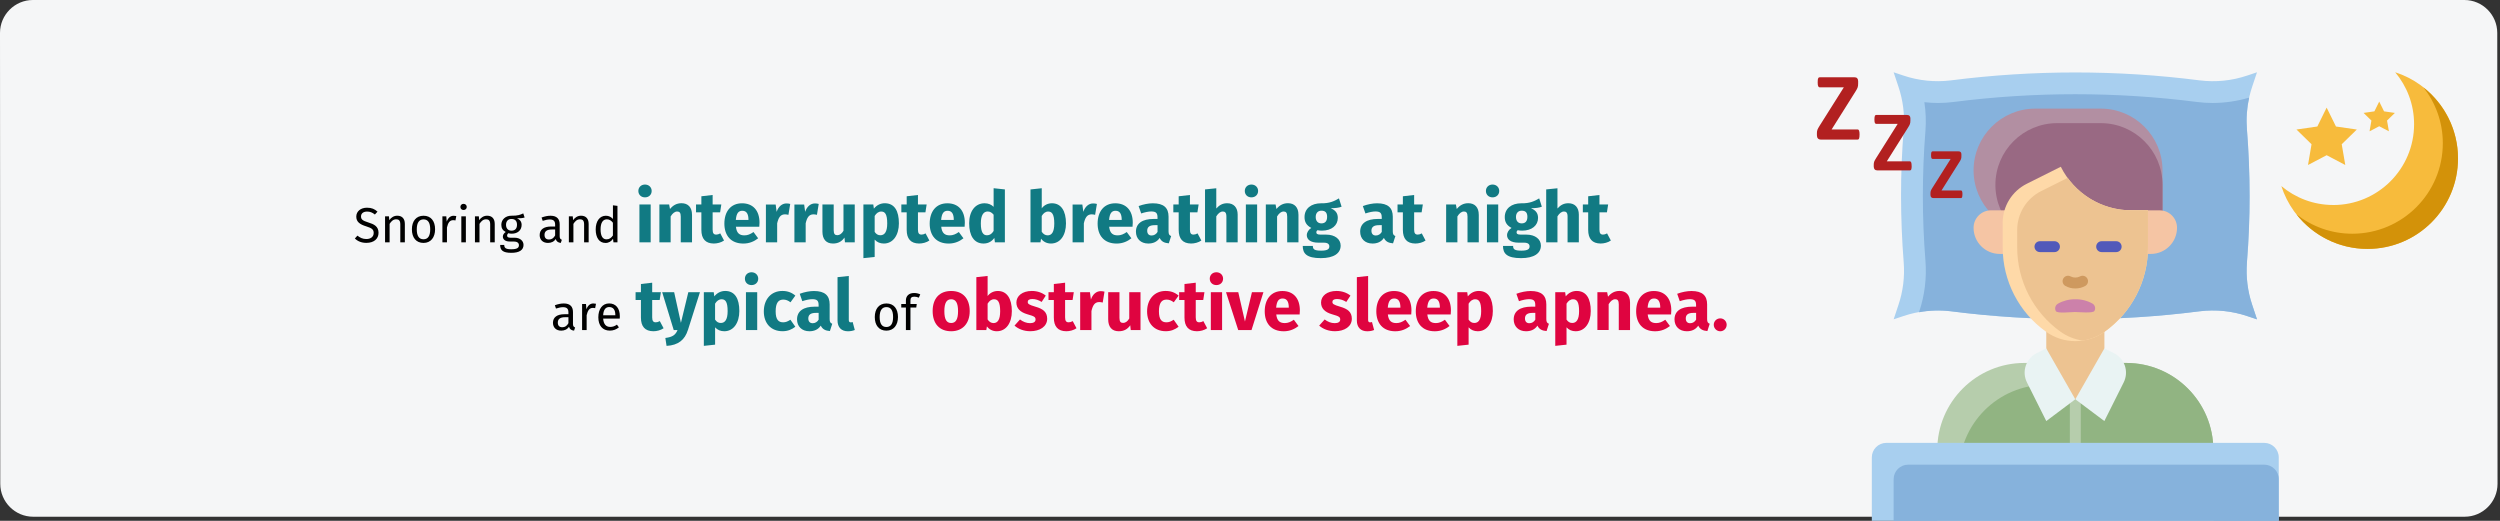 <?xml version="1.0" encoding="UTF-8"?>
<svg xmlns="http://www.w3.org/2000/svg" id="Ebene_1" version="1.1" viewBox="0 0 912 190">
  <rect x="0" y="0" width="912" height="190" fill="#333333" stroke="none"/>
  <defs>
    <style>
      .st0 {
        fill: #86b2dc;
      }

      .st1 {
        fill: #b6cdac;
      }

      .st2 {
        fill: #a8cfef;
      }

      .st3 {
        fill: #edc391;
      }

      .st4 {
        fill: #e9f3f3;
      }

      .st5 {
        fill: #91b482;
      }

      .st6 {
        fill: #fed9a8;
      }

      .st7 {
        fill: #f5c5a4;
      }

      .st8 {
        fill: #d39209;
      }

      .st9 {
        fill: #df0440;
      }

      .st10 {
        fill: #117a83;
      }

      .st11 {
        fill: #b22020;
      }

      .st12 {
        fill: #cc81aa;
      }

      .st13 {
        fill: #b28fa2;
      }

      .st14 {
        fill: #ce995f;
      }

      .st15 {
        fill: #996983;
      }

      .st16 {
        fill: #f7bb3c;
      }

      .st17 {
        fill: #5259ba;
      }

      .st18 {
        fill: #f5f6f7;
      }
    </style>
  </defs>
  <g id="Group">
    <path id="Path" class="st18" d="M911,12l.1,164.5c0,6.6-5.4,12-12,12H12.1c-6.6,0-12-5.4-12-12L0,12C0,5.4,5.4,0,12,0h887c6.6,0,12,5.4,12,12h0Z"></path>
  </g>
  <g>
    <g>
      <path class="st2" d="M820.65,71.43c0-8.1-.32-16.21-.97-24.31-.41-5.24.24-10.52,1.92-15.5l1.75-5.25-3.59,1.2c-5.56,1.88-11.47,2.48-17.3,1.75-30.13-3.85-60.64-3.85-90.77,0-5.83.72-11.74.12-17.3-1.75l-3.59-1.2,1.75,5.25c1.68,4.99,2.33,10.26,1.92,15.5-.65,8.1-.98,16.21-.97,24.31s.33,16.2.97,24.31c.41,5.24-.24,10.52-1.92,15.5l-1.75,5.25,3.59-1.2c5.56-1.88,11.47-2.48,17.3-1.75,15.05,1.93,30.21,2.9,45.39,2.89,15.17,0,30.33-.96,45.39-2.89,5.83-.72,11.74-.12,17.3,1.75l3.59,1.2-1.75-5.25c-1.68-4.99-2.33-10.26-1.92-15.5.65-8.1.98-16.21.97-24.31h0Z"></path>
      <path class="st0" d="M819.67,95.74c.65-8.1.98-16.21.97-24.31,0-8.1-.33-16.2-.97-24.31-.3-3.85-.03-7.73.82-11.5-4.32,1.27-8.79,1.93-13.29,1.95-1.93,0-3.85-.12-5.76-.37-29.46-3.77-59.28-3.77-88.74,0-1.91.24-3.84.37-5.76.37-1.65-.01-3.29-.11-4.93-.29.53,3.47.66,6.99.39,10.49-.62,7.76-.94,15.71-.94,23.67,0,7.95.32,15.9.94,23.67.5,6.31-.28,12.66-2.3,18.66l-.05.15c3.84-.71,7.77-.83,11.64-.36,15.05,1.93,30.21,2.9,45.39,2.89,15.17,0,30.33-.96,45.39-2.89,5.83-.72,11.74-.12,17.3,1.75l3.59,1.2-1.75-5.25c-1.68-4.99-2.33-10.26-1.92-15.5h0Z"></path>
      <path class="st1" d="M738.52,132.4h37.11c17.57,0,31.81,14.24,31.81,31.81v26.51h-100.73v-26.51c0-17.57,14.24-31.81,31.81-31.81Z"></path>
      <path class="st5" d="M714.66,190.72v-18.56c0-17.57,14.24-31.81,31.81-31.81h10.6v-7.95h18.56c17.57,0,31.81,14.24,31.81,31.81v26.51h-92.78Z"></path>
      <path class="st1" d="M759.06,145.65v21.21c0,1.1-.89,1.99-1.99,1.99s-1.99-.89-1.99-1.99v-21.21h3.98,0Z"></path>
      <path class="st3" d="M767.68,137.7l-10.6,7.95-10.6-7.95v-21.21h21.21v21.21h0Z"></path>
      <path class="st13" d="M742.49,39.62h23.86c12.44,0,22.53,10.09,22.53,22.53v22.53h-46.39c-12.44,0-22.53-10.09-22.53-22.53h0c0-12.44,10.09-22.53,22.53-22.53Z"></path>
      <path class="st15" d="M750.45,44.92h15.91c12.44,0,22.53,10.09,22.53,22.53v22.53h-38.44c-12.44,0-22.53-10.09-22.53-22.53h0c0-12.44,10.09-22.53,22.53-22.53Z"></path>
      <path class="st7" d="M726.32,76.73h61.5c3.51,0,6.36,2.85,6.36,6.36h0c0,5.27-4.27,9.54-9.54,9.54h-55.14c-5.27,0-9.54-4.27-9.54-9.54h0c0-3.51,2.85-6.36,6.36-6.36h0Z"></path>
      <path class="st6" d="M777.51,76.73c-10.9,0-20.86-6.16-25.73-15.9l-12.41,6.21c-5.39,2.69-8.79,8.2-8.79,14.22v9.01c0,12.2,5.89,23.66,15.82,30.75,6.39,4.57,14.98,4.57,21.37,0,9.93-7.09,15.82-18.54,15.82-30.75v-13.54h-6.08,0Z"></path>
      <path class="st3" d="M754.28,64.88l-9.62,4.81c-5.39,2.69-8.79,8.2-8.79,14.22v6.36c0,12.2,5.89,23.66,15.82,30.75,2.38,1.7,5.14,2.8,8.03,3.22,2.9-.42,5.65-1.52,8.03-3.22,9.93-7.09,15.82-18.54,15.82-30.75v-13.54h-6.08c-9.19-.01-17.82-4.42-23.22-11.86h0Z"></path>
      <path class="st4" d="M767.68,153.61l-10.6-7.95,10.6-18.56,3.49,1.74c3.93,1.96,5.52,6.74,3.55,10.67l-7.05,14.09Z"></path>
      <path class="st4" d="M746.47,153.61l10.6-7.95-10.6-18.56-3.49,1.74c-3.93,1.96-5.52,6.74-3.55,10.67l7.05,14.09Z"></path>
      <path class="st12" d="M763.4,110.78c.88.57,1.17,1.73.65,2.64-.54.96-5.64.4-7.11.4s-6.43.62-6.96-.33c-.54-.96-.2-2.17.76-2.71,1.93-1.09,4.11-1.64,6.33-1.61,2.22-.04,4.4.52,6.33,1.61h0Z"></path>
      <path class="st14" d="M757.07,105.23c-1.29.02-2.56-.31-3.68-.95-.94-.57-1.24-1.79-.67-2.73s1.79-1.24,2.73-.67c1.02.5,2.22.5,3.24,0,.94-.57,2.16-.27,2.73.67.57.94.27,2.16-.67,2.73-1.12.64-2.39.97-3.68.95h0Z"></path>
      <path class="st2" d="M688.15,161.56h137.84c2.93,0,5.3,2.37,5.3,5.3v23.86h-148.45v-23.86c0-2.93,2.37-5.3,5.3-5.3h0Z"></path>
      <g>
        <path class="st0" d="M696.1,169.51h129.89c2.93,0,5.3,2.37,5.3,5.3v15.9h-140.49v-15.9c0-2.93,2.37-5.3,5.3-5.3h0Z"></path>
        <path class="st17" d="M771.98,91.97h-5.3c-1.1,0-1.99-.89-1.99-1.99s.89-1.99,1.99-1.99h5.3c1.1,0,1.99.89,1.99,1.99s-.89,1.99-1.99,1.99Z"></path>
        <path class="st17" d="M749.47,91.97h-5.3c-1.1,0-1.99-.89-1.99-1.99s.89-1.99,1.99-1.99h5.3c1.1,0,1.99.89,1.99,1.99s-.89,1.99-1.99,1.99Z"></path>
      </g>
    </g>
    <g>
      <path class="st16" d="M851.18,74.79c16.28,0,29.48-13.2,29.48-29.49,0-7.22-2.6-13.82-6.9-18.94,13.29,4.27,22.92,16.72,22.92,31.43,0,18.23-14.78,33.01-33.02,33.01-14.71,0-27.16-9.63-31.43-22.92,5.13,4.3,11.73,6.9,18.94,6.9h0Z"></path>
      <path class="st8" d="M884.07,31.88c4.42,5.61,7.07,12.67,7.07,20.37,0,18.23-14.78,33.01-33.02,33.01-7.7,0-14.76-2.65-20.37-7.07,6.04,7.67,15.39,12.61,25.91,12.61,18.23,0,33.02-14.78,33.02-33.01,0-10.52-4.94-19.87-12.61-25.91h0Z"></path>
      <g>
        <polygon class="st16" points="848.76 39.26 852.16 46.15 859.77 47.25 854.26 52.62 855.56 60.19 848.76 56.62 841.96 60.19 843.25 52.62 837.75 47.25 845.36 46.15 848.76 39.26"></polygon>
        <polygon class="st16" points="867.94 37.05 869.7 40.62 873.65 41.19 870.79 43.98 871.47 47.9 867.94 46.05 864.41 47.9 865.09 43.98 862.23 41.19 866.18 40.62 867.94 37.05"></polygon>
      </g>
    </g>
    <path class="st11" d="M678.36,49.09c0,.34-.02.63-.04.86s-.07.42-.13.57-.13.25-.22.31-.18.09-.29.09h-13.41c-.47,0-.83-.13-1.08-.4s-.38-.66-.38-1.18v-.77c0-.23.02-.45.04-.64s.08-.39.15-.59.17-.42.31-.65.3-.52.5-.84l8.82-13.99h-8.75c-.14,0-.26-.03-.36-.1s-.18-.17-.25-.31-.11-.33-.14-.56-.04-.52-.04-.84c0-.35.02-.65.04-.89s.08-.43.14-.58.15-.25.25-.31.22-.09.36-.09h12.57c.48,0,.84.12,1.06.37s.34.59.34,1.04v.86c0,.32-.02.59-.04.82s-.08.45-.16.67c-.08.22-.18.44-.31.67s-.29.5-.49.82l-8.68,13.8h9.51c.22,0,.39.14.51.42s.18.77.18,1.46h0Z"></path>
    <path class="st11" d="M697.38,60.53c0,.3-.01.56-.04.77-.03.21-.07.38-.12.51-.05.13-.12.22-.2.27-.08.05-.16.08-.26.08h-11.92c-.42,0-.74-.12-.96-.36-.22-.24-.34-.59-.34-1.05v-.69c0-.21.01-.4.04-.57.03-.17.07-.35.13-.52.06-.18.15-.37.27-.58.12-.21.27-.46.45-.75l7.84-12.44h-7.78c-.12,0-.23-.03-.32-.09-.09-.06-.16-.15-.22-.27-.06-.12-.1-.29-.12-.5-.03-.21-.04-.46-.04-.75,0-.31.01-.58.04-.79.03-.21.07-.38.12-.52.06-.13.13-.22.22-.27.09-.05.2-.08.32-.08h11.17c.43,0,.74.11.95.33s.3.53.3.92v.77c0,.28-.01.52-.04.73-.03.2-.07.4-.14.59s-.16.39-.27.59c-.11.2-.26.44-.44.73l-7.72,12.27h8.45c.2,0,.35.12.45.38s.16.68.16,1.3h0Z"></path>
    <path class="st11" d="M715.89,70.88c0,.25-.01.47-.03.65-.02.18-.05.32-.1.43-.04.11-.1.19-.16.23-.07.04-.14.07-.22.07h-10.06c-.35,0-.62-.1-.81-.3-.19-.2-.28-.5-.28-.88v-.58c0-.18.01-.34.03-.48.02-.14.06-.29.11-.44s.13-.31.23-.49c.1-.18.23-.39.38-.63l6.62-10.49h-6.57c-.1,0-.2-.02-.27-.07-.07-.05-.14-.12-.18-.23-.05-.1-.08-.25-.1-.42-.02-.18-.03-.39-.03-.63,0-.26.01-.49.03-.67.02-.18.06-.33.1-.44.05-.11.11-.19.18-.23s.16-.07.27-.07h9.43c.36,0,.63.09.8.28.17.19.26.44.26.78v.65c0,.24-.01.44-.03.61-.02.17-.06.34-.12.5-.06.16-.13.33-.23.5-.1.17-.22.38-.37.61l-6.51,10.35h7.13c.17,0,.29.11.38.32s.13.58.13,1.09h0Z"></path>
  </g>
  <g>
    <path d="M137.7,77.22l-.94,1.04c-.94-.76-1.8-1.08-2.83-1.08-1.24,0-2.23.58-2.23,1.76,0,1.04.49,1.55,2.72,2.23,1.98.61,3.67,1.39,3.67,3.76,0,2.16-1.64,3.67-4.43,3.67-1.78,0-3.19-.59-4.21-1.6l.94-1.04c.94.76,1.91,1.24,3.26,1.24,1.46,0,2.67-.72,2.67-2.21,0-1.21-.58-1.75-2.68-2.4-2.41-.74-3.67-1.66-3.67-3.58s1.62-3.24,3.91-3.24c1.71,0,2.79.5,3.83,1.44Z"></path>
    <path d="M147.69,81.6v6.81h-1.66v-6.57c0-1.42-.58-1.84-1.49-1.84-1.06,0-1.78.67-2.41,1.67v6.73h-1.66v-9.49h1.42l.14,1.4c.65-.97,1.66-1.62,2.9-1.62,1.75,0,2.75,1.1,2.75,2.9Z"></path>
    <path d="M158.72,83.65c0,2.94-1.55,4.97-4.23,4.97s-4.23-1.94-4.23-4.95,1.55-4.97,4.25-4.97,4.21,1.94,4.21,4.95ZM152.04,83.67c0,2.47.86,3.62,2.45,3.62s2.45-1.15,2.45-3.64-.86-3.62-2.43-3.62-2.47,1.15-2.47,3.64Z"></path>
    <path d="M166.46,78.81l-.31,1.62c-.29-.07-.49-.11-.83-.11-1.19,0-1.87.85-2.27,2.67v5.42h-1.66v-9.49h1.42l.16,1.93c.5-1.42,1.39-2.14,2.54-2.14.31,0,.65.04.94.11Z"></path>
    <path d="M170.27,75.49c0,.63-.47,1.12-1.17,1.12s-1.15-.49-1.15-1.12.47-1.13,1.15-1.13,1.17.49,1.17,1.13ZM169.95,88.4h-1.66v-9.49h1.66v9.49Z"></path>
    <path d="M180.48,81.6v6.81h-1.66v-6.57c0-1.42-.58-1.84-1.49-1.84-1.06,0-1.78.67-2.41,1.67v6.73h-1.66v-9.49h1.42l.14,1.4c.65-.97,1.66-1.62,2.9-1.62,1.75,0,2.75,1.1,2.75,2.9Z"></path>
    <path d="M191.39,79.35c-.79.25-1.69.29-2.77.29,1.12.5,1.67,1.3,1.67,2.39,0,1.87-1.35,3.22-3.62,3.22-.43,0-.81-.05-1.21-.18-.27.2-.47.54-.47.88,0,.43.27.77,1.24.77h1.51c1.94,0,3.24,1.12,3.24,2.63,0,1.84-1.51,2.88-4.45,2.88-3.1,0-4.07-.95-4.07-2.88h1.49c0,1.08.49,1.58,2.58,1.58s2.77-.52,2.77-1.48c0-.9-.72-1.35-1.91-1.35h-1.5c-1.69,0-2.45-.85-2.45-1.8,0-.61.36-1.22,1.04-1.67-1.1-.58-1.6-1.4-1.6-2.63,0-1.94,1.57-3.31,3.66-3.31,2.36.05,3.22-.34,4.34-.85l.49,1.49ZM184.6,82.01c0,1.26.7,2.14,2,2.14s2-.79,2-2.16-.68-2.11-2.04-2.11c-1.28,0-1.96.88-1.96,2.12Z"></path>
    <path d="M204.96,87.47l-.38,1.15c-.95-.11-1.57-.49-1.85-1.42-.67.99-1.67,1.42-2.83,1.42-1.89,0-3.03-1.17-3.03-2.86,0-2.03,1.53-3.13,4.18-3.13h1.46v-.7c0-1.37-.67-1.87-1.98-1.87-.7,0-1.58.18-2.56.5l-.41-1.21c1.17-.43,2.21-.65,3.28-.65,2.29,0,3.33,1.17,3.33,3.15v4.34c0,.83.31,1.1.79,1.28ZM202.51,85.9v-2.18h-1.24c-1.75,0-2.63.65-2.63,1.94,0,1.12.56,1.71,1.64,1.71.97,0,1.69-.49,2.23-1.48Z"></path>
    <path d="M214.74,81.6v6.81h-1.66v-6.57c0-1.42-.58-1.84-1.49-1.84-1.06,0-1.78.67-2.41,1.67v6.73h-1.66v-9.49h1.42l.14,1.4c.65-.97,1.66-1.62,2.9-1.62,1.75,0,2.75,1.1,2.75,2.9Z"></path>
    <path d="M225.25,75.1v13.31h-1.46l-.16-1.31c-.61.95-1.57,1.53-2.74,1.53-2.3,0-3.58-1.96-3.58-4.92s1.4-5.01,3.73-5.01c1.12,0,1.93.5,2.56,1.17v-4.97l1.66.2ZM223.59,85.9v-4.65c-.59-.76-1.26-1.24-2.2-1.24-1.42,0-2.3,1.19-2.3,3.66s.79,3.64,2.16,3.64c1.06,0,1.71-.52,2.34-1.4Z"></path>
    <path class="st10" d="M237.73,69.66c0,1.33-.99,2.34-2.44,2.34s-2.42-1.01-2.42-2.34,1.01-2.34,2.42-2.34,2.44,1.01,2.44,2.34ZM237.37,88.4h-4.11v-13.81h4.11v13.81Z"></path>
    <path class="st10" d="M252.45,78.31v10.09h-4.11v-9.39c0-1.46-.49-1.85-1.3-1.85-.91,0-1.69.65-2.39,1.79v9.44h-4.11v-13.81h3.56l.31,1.66c1.14-1.38,2.47-2.11,4.21-2.11,2.39,0,3.82,1.53,3.82,4.16Z"></path>
    <path class="st10" d="M264.12,87.75c-1.04.73-2.5,1.09-3.74,1.09-3.04-.03-4.52-1.74-4.52-4.99v-6.4h-1.95v-2.86h1.95v-2.99l4.11-.47v3.46h3.17l-.44,2.86h-2.73v6.34c0,1.33.44,1.79,1.3,1.79.47,0,.94-.13,1.48-.44l1.38,2.6Z"></path>
    <path class="st10" d="M276.99,82.71h-8.53c.26,2.47,1.43,3.15,3.12,3.15,1.12,0,2.11-.39,3.3-1.22l1.69,2.29c-1.38,1.09-3.15,1.92-5.38,1.92-4.6,0-6.94-2.96-6.94-7.28s2.26-7.41,6.45-7.41c3.95,0,6.37,2.6,6.37,7.07,0,.44-.03,1.07-.08,1.48ZM273.04,80.06c-.03-1.87-.6-3.17-2.24-3.17-1.38,0-2.16.86-2.37,3.35h4.6v-.18Z"></path>
    <path class="st10" d="M288.27,74.39l-.65,3.98c-.44-.1-.81-.18-1.25-.18-1.69,0-2.39,1.22-2.86,3.28v6.94h-4.11v-13.81h3.56l.36,2.68c.62-1.92,1.98-3.07,3.56-3.07.52,0,.91.05,1.38.18Z"></path>
    <path class="st10" d="M298.67,74.39l-.65,3.98c-.44-.1-.81-.18-1.25-.18-1.69,0-2.39,1.22-2.86,3.28v6.94h-4.11v-13.81h3.56l.36,2.68c.62-1.92,1.98-3.07,3.56-3.07.52,0,.91.05,1.38.18Z"></path>
    <path class="st10" d="M311.8,88.4h-3.56l-.18-1.74c-.99,1.46-2.34,2.18-4.19,2.18-2.57,0-3.85-1.66-3.85-4.34v-9.91h4.11v9.39c0,1.4.47,1.82,1.33,1.82s1.64-.57,2.24-1.61v-9.59h4.11v13.81Z"></path>
    <path class="st10" d="M327.92,81.46c0,4.26-2.08,7.38-5.49,7.38-1.35,0-2.5-.47-3.35-1.43v6.32l-4.11.44v-19.58h3.61l.21,1.53c1.14-1.43,2.6-1.98,3.98-1.98,3.56,0,5.15,2.83,5.15,7.31ZM323.66,81.51c0-3.43-.83-4.34-2.21-4.34-.94,0-1.77.6-2.37,1.61v5.82c.57.83,1.22,1.22,2.08,1.22,1.53,0,2.5-1.22,2.5-4.32Z"></path>
    <path class="st10" d="M339.02,87.75c-1.04.73-2.5,1.09-3.74,1.09-3.04-.03-4.52-1.74-4.52-4.99v-6.4h-1.95v-2.86h1.95v-2.99l4.11-.47v3.46h3.17l-.44,2.86h-2.73v6.34c0,1.33.44,1.79,1.3,1.79.47,0,.94-.13,1.48-.44l1.38,2.6Z"></path>
    <path class="st10" d="M351.89,82.71h-8.53c.26,2.47,1.43,3.15,3.12,3.15,1.12,0,2.11-.39,3.3-1.22l1.69,2.29c-1.38,1.09-3.15,1.92-5.38,1.92-4.6,0-6.94-2.96-6.94-7.28s2.26-7.41,6.45-7.41c3.95,0,6.37,2.6,6.37,7.07,0,.44-.03,1.07-.08,1.48ZM347.94,80.06c-.03-1.87-.6-3.17-2.24-3.17-1.38,0-2.16.86-2.37,3.35h4.6v-.18Z"></path>
    <path class="st10" d="M366.58,69.11v19.29h-3.64l-.21-1.61c-.81,1.14-2.05,2.05-3.93,2.05-3.51,0-5.25-2.91-5.25-7.38s2.24-7.31,5.64-7.31c1.35,0,2.47.49,3.28,1.3v-6.79l4.11.44ZM362.47,84.27v-5.95c-.62-.73-1.25-1.17-2.16-1.17-1.46,0-2.5,1.25-2.5,4.34,0,3.43.94,4.34,2.26,4.34.99,0,1.74-.52,2.39-1.56Z"></path>
    <path class="st10" d="M388.87,81.51c0,4.26-2.05,7.33-5.49,7.33-1.53,0-2.78-.68-3.61-1.77l-.21,1.33h-3.64v-19.29l4.11-.44v7.33c.83-1.14,2.18-1.85,3.72-1.85,3.3,0,5.12,2.73,5.12,7.36ZM384.6,81.51c0-3.51-.94-4.34-2.24-4.34-.94,0-1.74.6-2.34,1.61v5.75c.52.83,1.27,1.33,2.16,1.33,1.43,0,2.42-1.12,2.42-4.34Z"></path>
    <path class="st10" d="M400.15,74.39l-.65,3.98c-.44-.1-.81-.18-1.25-.18-1.69,0-2.39,1.22-2.86,3.28v6.94h-4.11v-13.81h3.56l.36,2.68c.62-1.92,1.98-3.07,3.56-3.07.52,0,.91.05,1.38.18Z"></path>
    <path class="st10" d="M413.15,82.71h-8.53c.26,2.47,1.43,3.15,3.12,3.15,1.12,0,2.11-.39,3.3-1.22l1.69,2.29c-1.38,1.09-3.15,1.92-5.38,1.92-4.6,0-6.94-2.96-6.94-7.28s2.26-7.41,6.45-7.41c3.95,0,6.37,2.6,6.37,7.07,0,.44-.03,1.07-.08,1.48ZM409.2,80.06c-.03-1.87-.6-3.17-2.24-3.17-1.38,0-2.16.86-2.37,3.35h4.6v-.18Z"></path>
    <path class="st10" d="M427.24,86.09l-.86,2.68c-1.61-.13-2.68-.62-3.33-1.98-.99,1.51-2.52,2.05-4.16,2.05-2.76,0-4.5-1.79-4.5-4.32,0-3.02,2.31-4.65,6.47-4.65h1.4v-.6c0-1.64-.65-2.13-2.34-2.13-.88,0-2.24.26-3.61.73l-.94-2.7c1.74-.65,3.64-1.01,5.2-1.01,4,0,5.72,1.69,5.72,4.89v5.36c0,1.07.29,1.46.94,1.69ZM422.27,84.61v-2.47h-1.01c-1.87,0-2.76.65-2.76,2.03,0,1.09.57,1.74,1.59,1.74.94,0,1.69-.49,2.18-1.3Z"></path>
    <path class="st10" d="M438.24,87.75c-1.04.73-2.5,1.09-3.74,1.09-3.04-.03-4.52-1.74-4.52-4.99v-6.4h-1.95v-2.86h1.95v-2.99l4.11-.47v3.46h3.17l-.44,2.86h-2.73v6.34c0,1.33.44,1.79,1.3,1.79.47,0,.94-.13,1.48-.44l1.38,2.6Z"></path>
    <path class="st10" d="M451.5,78.31v10.09h-4.11v-9.39c0-1.46-.52-1.85-1.3-1.85-.91,0-1.69.65-2.39,1.77v9.46h-4.11v-19.29l4.11-.42v7.38c1.12-1.27,2.34-1.92,3.98-1.92,2.37,0,3.82,1.53,3.82,4.16Z"></path>
    <path class="st10" d="M458.96,69.66c0,1.33-.99,2.34-2.44,2.34s-2.42-1.01-2.42-2.34,1.01-2.34,2.42-2.34,2.44,1.01,2.44,2.34ZM458.6,88.4h-4.11v-13.81h4.11v13.81Z"></path>
    <path class="st10" d="M473.68,78.31v10.09h-4.11v-9.39c0-1.46-.49-1.85-1.3-1.85-.91,0-1.69.65-2.39,1.79v9.44h-4.11v-13.81h3.56l.31,1.66c1.14-1.38,2.47-2.11,4.21-2.11,2.39,0,3.82,1.53,3.82,4.16Z"></path>
    <path class="st10" d="M489.41,75.4c-.96.39-2.24.55-3.98.55,1.74.75,2.6,1.77,2.6,3.56,0,2.68-2.21,4.63-5.8,4.63-.57,0-1.09-.05-1.59-.16-.29.16-.44.47-.44.78,0,.42.18.83,1.51.83h2.08c3.22,0,5.28,1.69,5.28,4,0,2.83-2.5,4.58-7.23,4.58-5.23,0-6.6-1.72-6.6-4.45h3.69c0,1.2.52,1.72,3.02,1.72s2.99-.68,2.99-1.56c0-.81-.6-1.35-1.98-1.35h-2c-3.02,0-4.24-1.25-4.24-2.73,0-1.01.65-2.03,1.64-2.65-1.77-.94-2.47-2.16-2.47-3.95,0-3.12,2.44-5.04,6.06-5.04,3.07.08,4.84-.81,6.5-1.79l.96,3.04ZM479.97,79.15c0,1.51.83,2.34,2.08,2.34,1.35,0,2.08-.81,2.08-2.39s-.7-2.24-2.08-2.24c-1.27,0-2.08.86-2.08,2.29Z"></path>
    <path class="st10" d="M509.04,86.09l-.86,2.68c-1.61-.13-2.68-.62-3.33-1.98-.99,1.51-2.52,2.05-4.16,2.05-2.76,0-4.5-1.79-4.5-4.32,0-3.02,2.31-4.65,6.47-4.65h1.4v-.6c0-1.64-.65-2.13-2.34-2.13-.88,0-2.24.26-3.61.73l-.94-2.7c1.74-.65,3.64-1.01,5.2-1.01,4,0,5.72,1.69,5.72,4.89v5.36c0,1.07.29,1.46.94,1.69ZM504.07,84.61v-2.47h-1.01c-1.87,0-2.76.65-2.76,2.03,0,1.09.57,1.74,1.59,1.74.94,0,1.69-.49,2.18-1.3Z"></path>
    <path class="st10" d="M520.03,87.75c-1.04.73-2.5,1.09-3.74,1.09-3.04-.03-4.52-1.74-4.52-4.99v-6.4h-1.95v-2.86h1.95v-2.99l4.11-.47v3.46h3.17l-.44,2.86h-2.73v6.34c0,1.33.44,1.79,1.3,1.79.47,0,.94-.13,1.48-.44l1.38,2.6Z"></path>
    <path class="st10" d="M539.46,78.31v10.09h-4.11v-9.39c0-1.46-.49-1.85-1.3-1.85-.91,0-1.69.65-2.39,1.79v9.44h-4.11v-13.81h3.56l.31,1.66c1.14-1.38,2.47-2.11,4.21-2.11,2.39,0,3.82,1.53,3.82,4.16Z"></path>
    <path class="st10" d="M546.92,69.66c0,1.33-.99,2.34-2.44,2.34s-2.42-1.01-2.42-2.34,1.01-2.34,2.42-2.34,2.44,1.01,2.44,2.34ZM546.55,88.4h-4.11v-13.81h4.11v13.81Z"></path>
    <path class="st10" d="M562.46,75.4c-.96.39-2.24.55-3.98.55,1.74.75,2.6,1.77,2.6,3.56,0,2.68-2.21,4.63-5.8,4.63-.57,0-1.09-.05-1.59-.16-.29.16-.44.47-.44.78,0,.42.18.83,1.51.83h2.08c3.22,0,5.28,1.69,5.28,4,0,2.83-2.5,4.58-7.23,4.58-5.23,0-6.6-1.72-6.6-4.45h3.69c0,1.2.52,1.72,3.02,1.72s2.99-.68,2.99-1.56c0-.81-.6-1.35-1.98-1.35h-2c-3.02,0-4.24-1.25-4.24-2.73,0-1.01.65-2.03,1.64-2.65-1.77-.94-2.47-2.16-2.47-3.95,0-3.12,2.44-5.04,6.06-5.04,3.07.08,4.84-.81,6.5-1.79l.96,3.04ZM553.03,79.15c0,1.51.83,2.34,2.08,2.34,1.35,0,2.08-.81,2.08-2.39s-.7-2.24-2.08-2.24c-1.27,0-2.08.86-2.08,2.29Z"></path>
    <path class="st10" d="M575.96,78.31v10.09h-4.11v-9.39c0-1.46-.52-1.85-1.3-1.85-.91,0-1.69.65-2.39,1.77v9.46h-4.11v-19.29l4.11-.42v7.38c1.12-1.27,2.34-1.92,3.98-1.92,2.37,0,3.82,1.53,3.82,4.16Z"></path>
    <path class="st10" d="M587.63,87.75c-1.04.73-2.5,1.09-3.74,1.09-3.04-.03-4.52-1.74-4.52-4.99v-6.4h-1.95v-2.86h1.95v-2.99l4.11-.47v3.46h3.17l-.44,2.86h-2.73v6.34c0,1.33.44,1.79,1.3,1.79.47,0,.94-.13,1.48-.44l1.38,2.6Z"></path>
    <path d="M209.8,119.47l-.38,1.15c-.95-.11-1.57-.49-1.85-1.42-.67.99-1.67,1.42-2.83,1.42-1.89,0-3.02-1.17-3.02-2.86,0-2.04,1.53-3.13,4.18-3.13h1.46v-.7c0-1.37-.67-1.87-1.98-1.87-.7,0-1.58.18-2.56.5l-.41-1.21c1.17-.43,2.21-.65,3.28-.65,2.29,0,3.33,1.17,3.33,3.15v4.34c0,.83.31,1.1.79,1.28ZM207.36,117.9v-2.18h-1.24c-1.75,0-2.63.65-2.63,1.95,0,1.12.56,1.71,1.64,1.71.97,0,1.69-.49,2.23-1.48Z"></path>
    <path d="M217.42,110.81l-.31,1.62c-.29-.07-.49-.11-.83-.11-1.19,0-1.87.85-2.27,2.66v5.42h-1.66v-9.49h1.42l.16,1.93c.5-1.42,1.39-2.14,2.54-2.14.31,0,.65.04.94.11Z"></path>
    <path d="M226.08,116.22h-6.05c.16,2.2,1.19,3.04,2.56,3.04.94,0,1.64-.25,2.47-.83l.72.99c-.94.74-2,1.19-3.31,1.19-2.65,0-4.2-1.85-4.2-4.86s1.49-5.06,3.94-5.06,3.91,1.78,3.91,4.68c0,.32-.02.63-.04.85ZM224.47,114.89c0-1.85-.74-2.88-2.23-2.88-1.26,0-2.09.88-2.21,2.99h4.45v-.11Z"></path>
    <path class="st10" d="M242.07,119.75c-1.04.73-2.5,1.09-3.74,1.09-3.04-.03-4.52-1.74-4.52-4.99v-6.4h-1.95v-2.86h1.95v-2.99l4.11-.47v3.46h3.17l-.44,2.86h-2.73v6.34c0,1.33.44,1.79,1.3,1.79.47,0,.94-.13,1.48-.44l1.38,2.6Z"></path>
    <path class="st10" d="M250.93,120.43c-1.09,3.48-3.43,5.51-7.77,5.75l-.44-2.89c2.7-.34,3.69-1.12,4.45-2.89h-1.4l-4.21-13.81h4.37l2.47,11.18,2.7-11.18h4.24l-4.39,13.83Z"></path>
    <path class="st10" d="M269.71,113.46c0,4.26-2.08,7.38-5.49,7.38-1.35,0-2.5-.47-3.35-1.43v6.32l-4.11.44v-19.58h3.61l.21,1.53c1.14-1.43,2.6-1.98,3.98-1.98,3.56,0,5.15,2.83,5.15,7.31ZM265.44,113.51c0-3.43-.83-4.34-2.21-4.34-.94,0-1.77.6-2.37,1.61v5.82c.57.83,1.22,1.22,2.08,1.22,1.53,0,2.5-1.22,2.5-4.32Z"></path>
    <path class="st10" d="M276.6,101.66c0,1.33-.99,2.34-2.44,2.34s-2.42-1.01-2.42-2.34,1.01-2.34,2.42-2.34,2.44,1.01,2.44,2.34ZM276.23,120.4h-4.11v-13.81h4.11v13.81Z"></path>
    <path class="st10" d="M290.14,107.84l-1.77,2.44c-.88-.68-1.69-.99-2.63-.99-1.77,0-2.78,1.2-2.78,4.29s1.09,4,2.73,4c.99,0,1.66-.31,2.65-.94l1.79,2.55c-1.27,1.01-2.76,1.64-4.65,1.64-4.24,0-6.84-2.86-6.84-7.23s2.63-7.46,6.76-7.46c1.92,0,3.41.57,4.73,1.69Z"></path>
    <path class="st10" d="M303.61,118.09l-.86,2.68c-1.61-.13-2.68-.62-3.33-1.98-.99,1.51-2.52,2.05-4.16,2.05-2.76,0-4.5-1.79-4.5-4.32,0-3.02,2.31-4.65,6.47-4.65h1.4v-.6c0-1.64-.65-2.13-2.34-2.13-.88,0-2.24.26-3.61.73l-.94-2.7c1.74-.65,3.64-1.01,5.2-1.01,4,0,5.72,1.69,5.72,4.89v5.36c0,1.07.29,1.46.94,1.69ZM298.64,116.61v-2.47h-1.01c-1.87,0-2.76.65-2.76,2.03,0,1.09.57,1.74,1.59,1.74.94,0,1.69-.49,2.18-1.3Z"></path>
    <path class="st10" d="M305.53,116.89v-15.78l4.11-.44v16.07c0,.57.23.86.73.86.26,0,.49-.05.68-.13l.78,2.91c-.6.26-1.48.47-2.5.47-2.39,0-3.8-1.43-3.8-3.95Z"></path>
    <path d="M327.58,115.65c0,2.94-1.55,4.97-4.23,4.97s-4.23-1.94-4.23-4.95,1.55-4.97,4.25-4.97,4.21,1.94,4.21,4.95ZM320.9,115.67c0,2.47.86,3.62,2.45,3.62s2.45-1.15,2.45-3.64-.86-3.62-2.43-3.62-2.47,1.15-2.47,3.64Z"></path>
    <path d="M332.13,109.6v1.31h2.3l-.18,1.28h-2.12v8.21h-1.66v-8.21h-1.69v-1.28h1.69v-1.3c0-1.58,1.04-2.72,2.97-2.72.9,0,1.51.16,2.27.49l-.52,1.21c-.61-.27-1.17-.36-1.66-.36-1.04,0-1.4.45-1.4,1.37Z"></path>
    <path class="st9" d="M353.75,113.51c0,4.42-2.55,7.33-6.76,7.33s-6.76-2.7-6.76-7.36,2.55-7.33,6.76-7.33,6.76,2.7,6.76,7.36ZM344.5,113.49c0,3.07.83,4.34,2.5,4.34s2.5-1.33,2.5-4.32-.83-4.34-2.5-4.34-2.5,1.33-2.5,4.32Z"></path>
    <path class="st9" d="M369.12,113.51c0,4.26-2.05,7.33-5.49,7.33-1.53,0-2.78-.68-3.61-1.77l-.21,1.33h-3.64v-19.29l4.11-.44v7.33c.83-1.14,2.18-1.85,3.72-1.85,3.3,0,5.12,2.73,5.12,7.36ZM364.86,113.51c0-3.51-.94-4.34-2.24-4.34-.94,0-1.74.6-2.34,1.61v5.75c.52.83,1.27,1.33,2.16,1.33,1.43,0,2.42-1.12,2.42-4.34Z"></path>
    <path class="st9" d="M381.5,107.84l-1.51,2.31c-1.07-.68-2.21-1.07-3.41-1.07-1.12,0-1.66.42-1.66,1.04,0,.73.36,1.04,2.83,1.77,2.73.78,4.26,1.92,4.26,4.39,0,2.86-2.7,4.55-6.14,4.55-2.39,0-4.42-.83-5.77-2.05l2-2.24c1.04.81,2.31,1.35,3.67,1.35,1.25,0,2-.47,2-1.3,0-.94-.42-1.22-2.91-1.92-2.73-.78-4.08-2.18-4.08-4.32,0-2.37,2.16-4.21,5.64-4.21,2,0,3.8.65,5.07,1.69Z"></path>
    <path class="st9" d="M392.7,119.75c-1.04.73-2.5,1.09-3.74,1.09-3.04-.03-4.52-1.74-4.52-4.99v-6.4h-1.95v-2.86h1.95v-2.99l4.11-.47v3.46h3.17l-.44,2.86h-2.73v6.34c0,1.33.44,1.79,1.3,1.79.47,0,.94-.13,1.48-.44l1.38,2.6Z"></path>
    <path class="st9" d="M402.92,106.39l-.65,3.98c-.44-.1-.81-.18-1.25-.18-1.69,0-2.39,1.22-2.86,3.28v6.94h-4.11v-13.81h3.56l.36,2.68c.62-1.92,1.98-3.07,3.56-3.07.52,0,.91.05,1.38.18Z"></path>
    <path class="st9" d="M416.05,120.4h-3.56l-.18-1.74c-.99,1.46-2.34,2.18-4.19,2.18-2.57,0-3.85-1.66-3.85-4.34v-9.91h4.11v9.39c0,1.4.47,1.82,1.33,1.82s1.64-.57,2.24-1.61v-9.59h4.11v13.81Z"></path>
    <path class="st9" d="M429.96,107.84l-1.77,2.44c-.88-.68-1.69-.99-2.63-.99-1.77,0-2.78,1.2-2.78,4.29s1.09,4,2.73,4c.99,0,1.66-.31,2.65-.94l1.79,2.55c-1.27,1.01-2.76,1.64-4.65,1.64-4.24,0-6.84-2.86-6.84-7.23s2.63-7.46,6.76-7.46c1.92,0,3.41.57,4.73,1.69Z"></path>
    <path class="st9" d="M440.36,119.75c-1.04.73-2.5,1.09-3.74,1.09-3.04-.03-4.52-1.74-4.52-4.99v-6.4h-1.95v-2.86h1.95v-2.99l4.11-.47v3.46h3.17l-.44,2.86h-2.73v6.34c0,1.33.44,1.79,1.3,1.79.47,0,.94-.13,1.48-.44l1.38,2.6Z"></path>
    <path class="st9" d="M446.18,101.66c0,1.33-.99,2.34-2.44,2.34s-2.42-1.01-2.42-2.34,1.01-2.34,2.42-2.34,2.44,1.01,2.44,2.34ZM445.82,120.4h-4.11v-13.81h4.11v13.81Z"></path>
    <path class="st9" d="M456.56,120.4h-4.86l-4.45-13.81h4.47l2.44,10.69,2.55-10.69h4.19l-4.34,13.81Z"></path>
    <path class="st9" d="M474.11,114.71h-8.53c.26,2.47,1.43,3.15,3.12,3.15,1.12,0,2.11-.39,3.3-1.22l1.69,2.29c-1.38,1.09-3.15,1.92-5.38,1.92-4.6,0-6.94-2.96-6.94-7.28s2.26-7.41,6.45-7.41c3.95,0,6.37,2.6,6.37,7.07,0,.44-.03,1.07-.08,1.48ZM470.15,112.06c-.03-1.87-.6-3.17-2.24-3.17-1.38,0-2.16.86-2.37,3.35h4.6v-.18Z"></path>
    <path class="st9" d="M492.64,107.84l-1.51,2.31c-1.07-.68-2.21-1.07-3.41-1.07-1.12,0-1.66.42-1.66,1.04,0,.73.36,1.04,2.83,1.77,2.73.78,4.26,1.92,4.26,4.39,0,2.86-2.7,4.55-6.14,4.55-2.39,0-4.42-.83-5.77-2.05l2-2.24c1.04.81,2.31,1.35,3.67,1.35,1.25,0,2-.47,2-1.3,0-.94-.42-1.22-2.91-1.92-2.73-.78-4.08-2.18-4.08-4.32,0-2.37,2.16-4.21,5.64-4.21,2,0,3.8.65,5.07,1.69Z"></path>
    <path class="st9" d="M494.98,116.89v-15.78l4.11-.44v16.07c0,.57.23.86.73.86.26,0,.49-.05.68-.13l.78,2.91c-.6.26-1.48.47-2.5.47-2.39,0-3.8-1.43-3.8-3.95Z"></path>
    <path class="st9" d="M514.82,114.71h-8.53c.26,2.47,1.43,3.15,3.12,3.15,1.12,0,2.11-.39,3.3-1.22l1.69,2.29c-1.38,1.09-3.15,1.92-5.38,1.92-4.6,0-6.94-2.96-6.94-7.28s2.26-7.41,6.45-7.41c3.95,0,6.37,2.6,6.37,7.07,0,.44-.03,1.07-.08,1.48ZM510.87,112.06c-.03-1.87-.6-3.17-2.24-3.17-1.38,0-2.16.86-2.37,3.35h4.6v-.18Z"></path>
    <path class="st9" d="M529.22,114.71h-8.53c.26,2.47,1.43,3.15,3.12,3.15,1.12,0,2.11-.39,3.3-1.22l1.69,2.29c-1.38,1.09-3.15,1.92-5.38,1.92-4.6,0-6.94-2.96-6.94-7.28s2.26-7.41,6.45-7.41c3.95,0,6.37,2.6,6.37,7.07,0,.44-.03,1.07-.08,1.48ZM525.27,112.06c-.03-1.87-.6-3.17-2.24-3.17-1.38,0-2.16.86-2.37,3.35h4.6v-.18Z"></path>
    <path class="st9" d="M544.59,113.46c0,4.26-2.08,7.38-5.49,7.38-1.35,0-2.5-.47-3.35-1.43v6.32l-4.11.44v-19.58h3.61l.21,1.53c1.14-1.43,2.6-1.98,3.98-1.98,3.56,0,5.15,2.83,5.15,7.31ZM540.33,113.51c0-3.43-.83-4.34-2.21-4.34-.94,0-1.77.6-2.37,1.61v5.82c.57.83,1.22,1.22,2.08,1.22,1.53,0,2.5-1.22,2.5-4.32Z"></path>
    <path class="st9" d="M565.05,118.09l-.86,2.68c-1.61-.13-2.68-.62-3.33-1.98-.99,1.51-2.52,2.05-4.16,2.05-2.76,0-4.5-1.79-4.5-4.32,0-3.02,2.31-4.65,6.47-4.65h1.4v-.6c0-1.64-.65-2.13-2.34-2.13-.88,0-2.24.26-3.61.73l-.94-2.7c1.74-.65,3.64-1.01,5.2-1.01,4,0,5.72,1.69,5.72,4.89v5.36c0,1.07.29,1.46.94,1.69ZM560.08,116.61v-2.47h-1.01c-1.87,0-2.76.65-2.76,2.03,0,1.09.57,1.74,1.59,1.74.94,0,1.69-.49,2.18-1.3Z"></path>
    <path class="st9" d="M580.31,113.46c0,4.26-2.08,7.38-5.49,7.38-1.35,0-2.5-.47-3.35-1.43v6.32l-4.11.44v-19.58h3.61l.21,1.53c1.14-1.43,2.6-1.98,3.98-1.98,3.56,0,5.15,2.83,5.15,7.31ZM576.05,113.51c0-3.43-.83-4.34-2.21-4.34-.94,0-1.77.6-2.37,1.61v5.82c.57.83,1.22,1.22,2.08,1.22,1.53,0,2.5-1.22,2.5-4.32Z"></path>
    <path class="st9" d="M594.64,110.31v10.09h-4.11v-9.39c0-1.46-.49-1.85-1.3-1.85-.91,0-1.69.65-2.39,1.79v9.44h-4.11v-13.81h3.56l.31,1.66c1.14-1.38,2.47-2.11,4.21-2.11,2.39,0,3.82,1.53,3.82,4.16Z"></path>
    <path class="st9" d="M609.61,114.71h-8.53c.26,2.47,1.43,3.15,3.12,3.15,1.12,0,2.11-.39,3.3-1.22l1.69,2.29c-1.38,1.09-3.15,1.92-5.38,1.92-4.6,0-6.94-2.96-6.94-7.28s2.26-7.41,6.45-7.41c3.95,0,6.37,2.6,6.37,7.07,0,.44-.03,1.07-.08,1.48ZM605.66,112.06c-.03-1.87-.6-3.17-2.24-3.17-1.38,0-2.16.86-2.37,3.35h4.6v-.18Z"></path>
    <path class="st9" d="M623.71,118.09l-.86,2.68c-1.61-.13-2.68-.62-3.33-1.98-.99,1.51-2.52,2.05-4.16,2.05-2.76,0-4.5-1.79-4.5-4.32,0-3.02,2.31-4.65,6.47-4.65h1.4v-.6c0-1.64-.65-2.13-2.34-2.13-.88,0-2.24.26-3.61.73l-.94-2.7c1.74-.65,3.64-1.01,5.2-1.01,4,0,5.72,1.69,5.72,4.89v5.36c0,1.07.29,1.46.94,1.69ZM618.74,116.61v-2.47h-1.01c-1.87,0-2.76.65-2.76,2.03,0,1.09.57,1.74,1.59,1.74.94,0,1.69-.49,2.18-1.3Z"></path>
    <path class="st9" d="M629.89,118.48c0,1.3-1.04,2.37-2.34,2.37s-2.37-1.07-2.37-2.37,1.04-2.34,2.37-2.34,2.34,1.07,2.34,2.34Z"></path>
  </g>
</svg>
